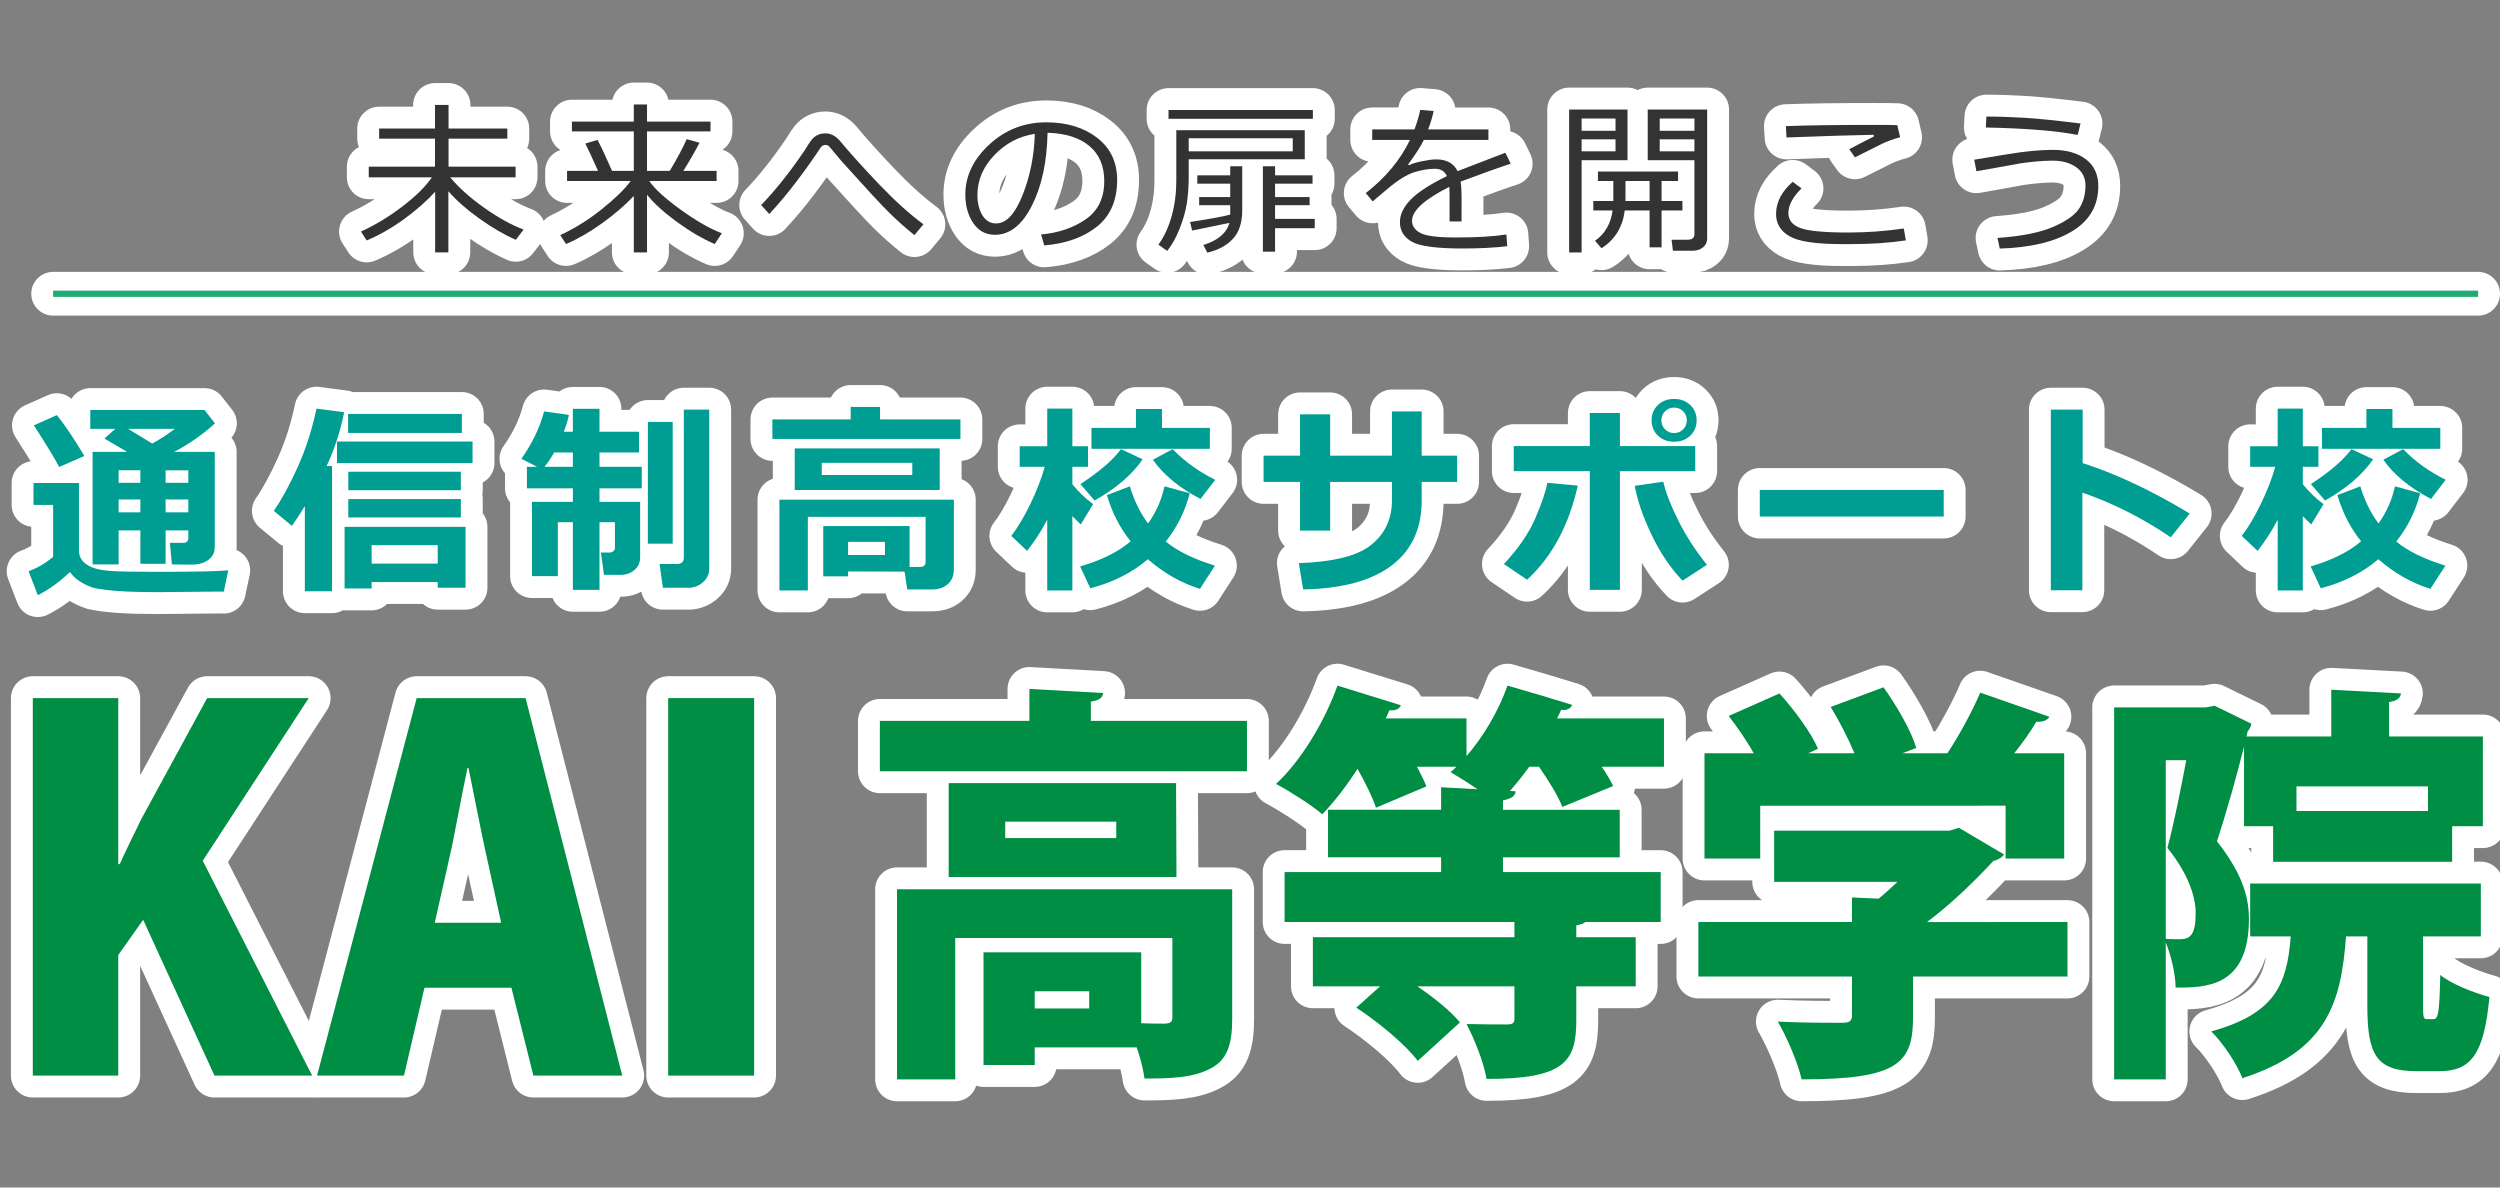 <?xml version="1.0" encoding="utf-8"?>
<!-- Generator: Adobe Illustrator 15.1.0, SVG Export Plug-In . SVG Version: 6.00 Build 0)  -->
<!DOCTYPE svg PUBLIC "-//W3C//DTD SVG 1.1//EN" "http://www.w3.org/Graphics/SVG/1.1/DTD/svg11.dtd">
<svg version="1.1" id="レイヤー_1" xmlns="http://www.w3.org/2000/svg" xmlns:xlink="http://www.w3.org/1999/xlink" x="0px"
	 y="0px" width="400px" height="190px" viewBox="0 0 400 190" enable-background="new 0 0 400 190" xml:space="preserve">
<rect x="0" y="0" width="400" height="190" fill="#808080" stroke="none"/>
<g>
	<g>
		<g>
			<path fill="none" stroke="#FFFFFF" stroke-width="7" stroke-linecap="round" stroke-linejoin="round" d="M36.524,91.253
				l-0.721,3.413c-0.171-0.011-0.395-0.016-0.673-0.016l-10.014,0.096c-4.742,0-8.145-0.235-10.206-0.705
				c-1.709-0.577-2.948-1.416-3.717-2.516c-1.677,1.591-3.392,2.825-5.143,3.701l-1.474-3.829c1.453-0.544,2.761-1.313,3.925-2.307
				v-8.299h-3.14v-3.509h7.274v10.831c0,0.609,0.179,1.135,0.537,1.578s0.889,0.809,1.594,1.098c0.705,0.288,1.72,0.478,3.044,0.568
				c1.324,0.091,3.808,0.136,7.45,0.136C31.071,91.494,34.826,91.414,36.524,91.253z M13.5,72.957l-4.038,1.762
				c-0.427-0.908-1.773-3.129-4.038-6.665l3.669-1.634C10.312,67.894,11.781,70.073,13.5,72.957z M30.131,84.861h-3.637v5.351
				h-4.038v-5.351H18.98v5.447h-4.166V72.3h5.527c-0.363-0.225-1.576-0.935-3.637-2.131l1.747-1.554h-4.005v-3.012h18.281
				l1.667,2.131c-1.901,1.752-4.081,3.274-6.537,4.566h6.505v15.188c0,0.908-0.347,1.61-1.042,2.107s-1.56,0.745-2.595,0.745H30.66
				l-3.156-0.032l-0.32-3.445h2.099c0.566,0,0.85-0.261,0.85-0.785V84.861z M22.457,77.25v-2.003H18.98v2.003H22.457z M18.98,81.977
				h3.477V79.91H18.98V81.977z M20.486,68.615l3.877,2.355c1.228-0.673,2.43-1.458,3.605-2.355H20.486z M26.494,75.248v2.003h3.637
				v-2.003H26.494z M26.494,81.977h3.637V79.91h-3.637V81.977z"/>
			<path fill="none" stroke="#FFFFFF" stroke-width="7" stroke-linecap="round" stroke-linejoin="round" d="M53.132,94.602h-4.358
				V80.967c-0.545,0.93-1.234,1.987-2.067,3.172l-2.9-2.403c1.239-1.773,2.513-4.106,3.821-7.001
				c1.308-2.895,2.31-6.013,3.004-9.356l4.438,0.577c-0.62,3.065-1.554,5.934-2.804,8.604h0.865V94.602z M75.61,74.094H53.917
				v-3.445H75.61V74.094z M70.035,93.128H59.46v1.025h-4.326V84.3h19.354v9.742h-4.454V93.128z M73.896,69.271H55.695v-3.044h18.201
				V69.271z M73.736,78.436H55.728v-2.964h18.008V78.436z M73.736,82.794H55.728v-2.948h18.008V82.794z M59.46,90.18h10.574v-2.964
				H59.46V90.18z"/>
			<path fill="none" stroke="#FFFFFF" stroke-width="7" stroke-linecap="round" stroke-linejoin="round" d="M102.424,89.123
				c0,0.887-0.31,1.583-0.929,2.091c-0.62,0.507-1.33,0.761-2.131,0.761h-2.724l-0.497-3.573h1.442c0.203,0,0.387-0.072,0.553-0.216
				c0.166-0.144,0.248-0.301,0.248-0.472v-4.166h-2.467v10.831h-4.262V83.547h-2.403v8.636h-4.134V80.294h6.537v-2.163h-7.354
				v-3.445h1.618l-2.5-1.282c1.72-2.425,2.932-4.951,3.637-7.579l3.973,0.561c-0.182,0.844-0.454,1.741-0.817,2.691h1.442V65.41
				h4.262v3.669h6.329v3.317h-6.329v2.291h6.761v3.445h-6.761v2.163h6.505V89.123z M91.658,74.687v-2.291h-2.996
				c-0.47,0.833-0.983,1.597-1.538,2.291H91.658z M107.631,86.992h-3.973V67.509h3.973V86.992z M113.479,90.997
				c0,0.854-0.336,1.576-1.009,2.163c-0.673,0.587-1.442,0.881-2.307,0.881h-4.102l-0.528-3.797h2.691
				c0.791,0,1.186-0.331,1.186-0.993V65.539h4.07V90.997z"/>
			<path fill="none" stroke="#FFFFFF" stroke-width="7" stroke-linecap="round" stroke-linejoin="round" d="M153.671,70.233h-30.089
				v-3.125h12.529v-2.002h4.694v2.002h12.865V70.233z M144.731,91.462l-9.037-0.032v0.785h-3.973v-8.043h13.811v6.537h1.667
				c0.598,0,0.897-0.267,0.897-0.801v-7.21h-18.841v11.776h-4.55V79.942h27.91v11.215c0,0.961-0.321,1.728-0.961,2.299
				c-0.641,0.571-1.469,0.857-2.483,0.857h-4.005L144.731,91.462z M150.355,78.404h-23.2v-6.665h23.2V78.404z M145.965,76v-1.938
				h-14.483V76H145.965z M141.591,88.802v-2.099h-5.896v2.099H141.591z"/>
			<path fill="none" stroke="#FFFFFF" stroke-width="7" stroke-linecap="round" stroke-linejoin="round" d="M167.556,83.163
				c-0.929,1.773-2.002,3.434-3.22,4.982l-2.531-2.403c1.003-1.282,2.021-2.985,3.052-5.111c1.031-2.125,1.797-4.106,2.299-5.944
				h-4.005v-3.285h4.406v-6.024h4.021v6.024h2.5v3.285h-2.5v2.788c0.961,1.196,2.067,2.259,3.316,3.188l-1.971,3.252
				c-0.47-0.449-0.918-0.892-1.346-1.33v11.888h-4.021V83.163z M190.355,78.917c-0.727,2.863-2.003,5.437-3.83,7.723
				c1.837,1.528,4.459,2.814,7.867,3.861l-2.403,3.717c-2.991-0.929-5.768-2.51-8.332-4.742c-2.521,2.158-5.592,3.706-9.212,4.646
				l-1.618-3.493c3.407-0.993,6.099-2.333,8.075-4.021c-1.698-2.104-2.964-4.566-3.797-7.386l3.669-1.41
				c0.694,2.297,1.666,4.278,2.916,5.944c1.292-1.816,2.168-3.797,2.627-5.944L190.355,78.917z M182.825,73.485
				c-1.698,2.467-4.262,4.668-7.69,6.601l-2.275-2.628c3.087-2.019,5.25-3.882,6.489-5.591L182.825,73.485z M193.575,71.803h-18.938
				v-3.349h7.114v-3.012h4.166v3.012h7.658V71.803z M194.44,76.77l-2.355,3.061c-3.428-1.794-5.971-3.888-7.626-6.281l3.172-1.682
				C189.543,73.843,191.813,75.478,194.44,76.77z"/>
			<path fill="none" stroke="#FFFFFF" stroke-width="7" stroke-linecap="round" stroke-linejoin="round" d="M227.471,72.909h5.672
				v4.198h-5.672v2.964c0,4.529-1.613,8.005-4.839,10.43c-3.226,2.424-7.936,3.695-14.131,3.813l-0.689-4.213
				c5.598-0.192,9.479-1.183,11.648-2.972c2.168-1.789,3.252-4.142,3.252-7.058v-2.964h-9.885v7.786h-4.823v-7.786h-5.832v-4.198
				h5.832v-6.617h4.823v6.617h9.885v-7.082h4.759V72.909z"/>
			<path fill="none" stroke="#FFFFFF" stroke-width="7" stroke-linecap="round" stroke-linejoin="round" d="M252.442,77.699
				c-1.41,6.344-4.112,11.365-8.107,15.061l-3.717-2.516c2.328-2.478,4.011-4.929,5.047-7.354s1.672-4.304,1.906-5.64
				L252.442,77.699z M259.188,94.378h-4.822V75.376h-12.161v-4.005h12.161v-5.288h4.822v5.288h12.048v4.005h-12.048V94.378z
				 M273.11,90.372l-3.909,2.532c-1.901-1.976-3.549-4.419-4.943-7.33c-1.394-2.911-2.294-5.525-2.699-7.843l4.566-0.657
				c0.373,1.666,1.169,3.725,2.387,6.176C269.729,85.702,271.263,88.076,273.11,90.372z M271.46,67.253
				c0,0.993-0.342,1.813-1.025,2.459c-0.684,0.646-1.544,0.97-2.579,0.97c-1.036,0-1.896-0.323-2.58-0.97
				c-0.684-0.646-1.025-1.466-1.025-2.459c0-0.994,0.342-1.813,1.025-2.459c0.684-0.646,1.544-0.969,2.58-0.969
				c1.035,0,1.896,0.323,2.579,0.969C271.118,65.44,271.46,66.259,271.46,67.253z M269.305,65.811
				c-0.39-0.395-0.873-0.593-1.449-0.593c-0.577,0-1.061,0.198-1.45,0.593c-0.391,0.395-0.585,0.876-0.585,1.442
				s0.194,1.047,0.585,1.442c0.39,0.395,0.873,0.593,1.45,0.593c0.576,0,1.06-0.198,1.449-0.593
				c0.391-0.395,0.585-0.876,0.585-1.442S269.695,66.206,269.305,65.811z"/>
			<path fill="none" stroke="#FFFFFF" stroke-width="7" stroke-linecap="round" stroke-linejoin="round" d="M310.995,82.65h-29.432
				v-4.262h29.432V82.65z"/>
			<path fill="none" stroke="#FFFFFF" stroke-width="7" stroke-linecap="round" stroke-linejoin="round" d="M350.354,82.169
				l-3.028,3.797c-4.55-3.087-9.267-5.469-14.147-7.146v15.622h-5.047V65.539h5.095v8.556
				C338.632,75.835,344.341,78.527,350.354,82.169z"/>
			<path fill="none" stroke="#FFFFFF" stroke-width="7" stroke-linecap="round" stroke-linejoin="round" d="M364.431,83.163
				c-0.929,1.773-2.003,3.434-3.221,4.982l-2.531-2.403c1.004-1.282,2.021-2.985,3.053-5.111c1.03-2.125,1.797-4.106,2.299-5.944
				h-4.006v-3.285h4.406v-6.024h4.021v6.024h2.499v3.285h-2.499v2.788c0.961,1.196,2.067,2.259,3.316,3.188l-1.971,3.252
				c-0.47-0.449-0.919-0.892-1.346-1.33v11.888h-4.021V83.163z M387.229,78.917c-0.727,2.863-2.002,5.437-3.829,7.723
				c1.837,1.528,4.46,2.814,7.867,3.861l-2.403,3.717c-2.991-0.929-5.769-2.51-8.332-4.742c-2.521,2.158-5.591,3.706-9.212,4.646
				l-1.618-3.493c3.407-0.993,6.099-2.333,8.075-4.021c-1.698-2.104-2.965-4.566-3.798-7.386l3.669-1.41
				c0.694,2.297,1.667,4.278,2.916,5.944c1.293-1.816,2.169-3.797,2.628-5.944L387.229,78.917z M379.699,73.485
				c-1.698,2.467-4.262,4.668-7.69,6.601l-2.274-2.628c3.086-2.019,5.249-3.882,6.488-5.591L379.699,73.485z M390.45,71.803h-18.938
				v-3.349h7.113v-3.012h4.166v3.012h7.658V71.803z M391.315,76.77l-2.355,3.061c-3.429-1.794-5.971-3.888-7.626-6.281l3.172-1.682
				C386.418,73.843,388.688,75.478,391.315,76.77z"/>
		</g>
		<g>
			<path fill="none" stroke="#FFFFFF" stroke-width="7" stroke-linecap="round" stroke-linejoin="round" d="M58.674,38.475
				l-0.921-1.427c2.171-0.978,4.342-2.286,6.513-3.925c2.171-1.639,3.784-3.224,4.84-4.755H58.999v-1.7h10.601v-4.476h-8.94v-1.622
				h8.94v-3.776h2.167v3.776h9.407v1.622h-9.407v4.476h10.73v1.7H72.025c1.349,1.626,3.155,3.244,5.417,4.853
				c2.262,1.609,4.375,2.776,6.338,3.503l-1.259,1.648c-1.842-0.813-3.778-1.942-5.806-3.387c-2.029-1.444-3.687-2.906-4.976-4.385
				v9.783h-2.115v-9.706c-1.333,1.471-2.976,2.919-4.931,4.347C62.739,36.45,60.732,37.601,58.674,38.475z"/>
			<path fill="none" stroke="#FFFFFF" stroke-width="7" stroke-linecap="round" stroke-linejoin="round" d="M90.561,39.045
				l-0.921-1.427c2.292-1.055,4.511-2.441,6.656-4.159c2.146-1.717,3.681-3.215,4.606-4.496H90.73v-1.622h4.957
				c-0.935-2.084-1.614-3.542-2.037-4.373l1.959-0.584c0.545,1.03,1.319,2.682,2.323,4.957h3.477v-6.319h-9.9v-1.57h9.9v-2.738
				h2.115v2.738h10.159v1.57h-10.159v6.319h3.633c1.202-1.998,2.106-3.689,2.712-5.073l2.05,0.571
				c-0.692,1.358-1.553,2.859-2.582,4.502h5.32v1.622h-10.769c0.882,1.289,2.577,2.833,5.086,4.632
				c2.508,1.799,4.684,3.041,6.526,3.724l-1.142,1.726c-1.955-0.839-3.977-2.022-6.066-3.549c-2.089-1.526-3.678-2.973-4.768-4.34
				v9.226h-2.115v-9.031c-1.384,1.471-3.068,2.922-5.054,4.353C94.369,37.136,92.438,38.25,90.561,39.045z"/>
			<path fill="none" stroke="#FFFFFF" stroke-width="7" stroke-linecap="round" stroke-linejoin="round" d="M147.75,35.893
				l-1.44,1.726c-1.436-1.142-2.82-2.376-4.152-3.705c-1.332-1.328-3.832-4.033-7.5-8.116l-1.972-2.349
				c-0.156-0.173-0.354-0.259-0.597-0.259c-0.312,0-0.567,0.125-0.766,0.376c-1.038,1.601-2.294,3.376-3.769,5.326
				c-1.475,1.951-2.965,3.735-4.47,5.353l-1.297-1.44c2.284-2.361,4.58-5.246,6.89-8.654c0.545-0.882,0.938-1.477,1.181-1.784
				c0.242-0.307,0.549-0.556,0.921-0.746c0.372-0.19,0.796-0.285,1.271-0.285c0.856,0,1.618,0.381,2.284,1.142
				c1.678,2.016,3.776,4.342,6.293,6.98C143.144,32.095,145.518,34.24,147.75,35.893z"/>
			<path fill="none" stroke="#FFFFFF" stroke-width="7" stroke-linecap="round" stroke-linejoin="round" d="M167.078,39.266
				l-0.506-1.751c2.786-0.25,5.167-1.06,7.143-2.426s2.965-3.408,2.965-6.124c0-2.422-0.798-4.295-2.394-5.618
				c-1.596-1.324-3.821-2.024-6.676-2.102c-0.095,4.654-0.93,8.538-2.504,11.651c-1.575,3.114-3.547,4.671-5.917,4.671
				c-1.471,0-2.627-0.625-3.471-1.875c-0.843-1.25-1.265-2.774-1.265-4.574c0-2.967,1.28-5.633,3.841-7.999s5.592-3.549,9.096-3.549
				c3.295,0,6.012,0.824,8.148,2.472c2.137,1.648,3.205,3.899,3.205,6.753c0,3.252-1.077,5.74-3.231,7.461
				S170.546,38.98,167.078,39.266z M165.572,21.412c-2.508,0.381-4.667,1.516-6.474,3.406c-1.808,1.89-2.712,4.024-2.712,6.403
				c0,1.263,0.264,2.333,0.792,3.211c0.527,0.878,1.263,1.317,2.206,1.317c1.618,0,3.027-1.511,4.23-4.535
				C164.815,28.192,165.469,24.924,165.572,21.412z"/>
			<path fill="none" stroke="#FFFFFF" stroke-width="7" stroke-linecap="round" stroke-linejoin="round" d="M190.194,25.486v2.712
				c0,1.652-0.102,3.105-0.305,4.359c-0.203,1.254-0.58,2.582-1.129,3.983s-1.217,2.604-2.004,3.607l-1.415-0.999
				c0.926-1.28,1.635-2.809,2.128-4.586c0.493-1.778,0.74-3.657,0.74-5.638v-8.097h20.552v4.658H190.194z M186.963,19.012v-1.414
				h23.096v1.414H186.963z M190.194,24.215h16.647v-2.089h-16.647V24.215z M190.739,36.892l-0.325-1.375
				c3.235-0.493,5.376-0.887,6.423-1.181V32.83h-4.97v-1.297h4.97v-2.141h-5.268v-1.336h5.268v-1.454h1.92v7.02
				c0,1.999-0.5,3.532-1.499,4.6c-0.999,1.068-2.359,1.801-4.081,2.199l-0.648-1.219c2.327-0.718,3.719-1.899,4.178-3.542
				C196.335,35.746,194.346,36.156,190.739,36.892z M202.065,40.265V26.602h1.946v1.454h5.995v1.336h-5.995v2.141h5.527v1.297
				h-5.527v2.193h6.345v1.492h-6.345v3.75H202.065z"/>
			<path fill="none" stroke="#FFFFFF" stroke-width="7" stroke-linecap="round" stroke-linejoin="round" d="M233.85,35.438h-1.92
				v-4.255c0-0.502-0.014-0.93-0.039-1.285c-3.979,1.998-5.969,3.811-5.969,5.437c0,0.813,0.445,1.459,1.337,1.94
				c0.891,0.48,2.768,0.72,5.631,0.72c3.399,0,6.111-0.16,8.135-0.48l0.13,1.881c-2.059,0.242-4.438,0.363-7.136,0.363
				c-4.161,0-6.873-0.363-8.136-1.09s-1.895-1.765-1.895-3.114c-0.009-1.202,0.547-2.392,1.668-3.568
				c1.12-1.176,3.068-2.448,5.845-3.814c-0.354-0.779-0.99-1.168-1.907-1.168c-1.038,0-2.156,0.188-3.354,0.564
				c-1.198,0.376-2.685,1.321-4.457,2.835l-2.154,1.816l-1.115-1.323c3.165-2.457,5.527-5.294,7.084-8.512h-6.047v-1.687h6.761
				c0.397-1.029,0.704-2.067,0.921-3.114l2.154,0.182c-0.217,0.995-0.511,1.972-0.883,2.933h9.641v1.687h-10.328
				c-0.484,0.995-1.328,2.31-2.53,3.944l0.194,0.104c0.338-0.216,1.004-0.426,1.998-0.629c0.995-0.203,1.761-0.305,2.297-0.305
				c1.678,0,2.824,0.627,3.438,1.881l7.643-2.945l0.856,1.751c-1.8,0.588-4.473,1.544-8.019,2.868
				c0.104,0.648,0.155,1.466,0.155,2.452V35.438z"/>
			<path fill="none" stroke="#FFFFFF" stroke-width="7" stroke-linecap="round" stroke-linejoin="round" d="M253.061,25.629v14.766
				h-1.998V17.52h9.342v8.109H253.061z M253.061,20.932h5.424V18.96h-5.424V20.932z M258.484,22.294h-5.424v1.92h5.424V22.294z
				 M256.239,39.72l-1.038-1.194c1.592-1.107,2.53-2.725,2.816-4.853h-3.089v-1.518h3.205v-3.192h-2.465v-1.518h12.819v1.518h-2.634
				v3.192h3.334v1.518h-3.334v5.903h-1.921v-5.903h-3.97C259.626,36.338,258.385,38.354,256.239,39.72z M260.08,28.964v2.348
				c0,0.329-0.004,0.61-0.013,0.844h3.866v-3.192H260.08z M270.784,40.122h-3.113l-0.221-1.765h2.53
				c0.752,0,1.129-0.285,1.129-0.856V25.629h-7.474V17.52h9.511v20.656c0,0.563-0.219,1.027-0.655,1.395
				C272.054,39.938,271.485,40.122,270.784,40.122z M265.556,20.932h5.554V18.96h-5.554V20.932z M271.109,22.294h-5.554v1.92h5.554
				V22.294z"/>
			<path fill="none" stroke="#FFFFFF" stroke-width="7" stroke-linecap="round" stroke-linejoin="round" d="M304.93,38.461
				c-2.586,0.398-5.497,0.597-8.731,0.597h-1.531c-4.101,0-6.875-0.415-8.323-1.246c-1.449-0.83-2.174-2.02-2.174-3.568
				c0-1.886,0.887-3.603,2.66-5.151l1.414,1.051c-1.401,1.375-2.102,2.694-2.102,3.957c0,1.099,0.629,1.89,1.888,2.375
				c1.259,0.485,3.825,0.727,7.7,0.727c3.011,0,5.969-0.216,8.875-0.648L304.93,38.461z M304.021,21.97
				c-0.44,0.095-0.945,0.249-1.512,0.46s-1.035,0.407-1.407,0.584s-1.809,0.897-4.308,2.16l-0.922-1.297
				c0.865-0.467,2.185-1.15,3.958-2.05l-0.052-0.26c-3.097,0.052-7.742,0.195-13.936,0.428l-0.104-1.816
				c3.416-0.13,8.101-0.195,14.052-0.195c1.895,0,3.153,0.013,3.775,0.039L304.021,21.97z"/>
			<path fill="none" stroke="#FFFFFF" stroke-width="7" stroke-linecap="round" stroke-linejoin="round" d="M319.963,39.772
				l-0.363-1.7c3.832-0.268,6.795-0.856,8.888-1.765c2.094-0.908,3.482-1.883,4.165-2.926c0.684-1.042,1.025-2.277,1.025-3.705
				c0-1.237-0.493-2.208-1.479-2.913c-0.985-0.705-2.244-1.058-3.775-1.058c-0.822,0-1.717,0.045-2.686,0.136
				s-1.778,0.188-2.427,0.292c-0.648,0.104-3.01,0.528-7.084,1.271l-0.351-1.855l5.073-0.831c1.601-0.268,3.008-0.458,4.224-0.571
				c1.215-0.112,2.307-0.168,3.276-0.168c2.214,0,3.98,0.504,5.3,1.511c1.319,1.008,1.979,2.438,1.979,4.289
				c0,3.114-1.391,5.519-4.171,7.214C328.775,38.691,324.911,39.616,319.963,39.772z M332.887,19.764l-0.454,1.83
				c-3.4-0.666-8.3-1.064-14.701-1.193l0.091-1.752c1.903,0,3.953,0.067,6.15,0.201C326.17,18.984,329.141,19.289,332.887,19.764z"
				/>
		</g>
		
			<line fill="none" stroke="#FFFFFF" stroke-width="7" stroke-linecap="round" stroke-linejoin="round" x1="8.5" y1="47" x2="396.5" y2="47"/>
		<g>
			<g>
				<path fill="none" stroke="#FFFFFF" stroke-width="7" stroke-linecap="round" stroke-linejoin="round" d="M199.511,115.341v8.063
					h-58.734v-8.063h23.927v-5.113l11.799,0.655c-0.065,0.721-0.59,1.18-1.966,1.377v3.081H199.511z M197.151,162.996
					c0,4.13-0.787,6.621-3.54,7.998c-2.753,1.441-6.162,1.573-10.488,1.573c-0.197-1.442-0.656-3.278-1.246-4.982h-16.322v2.819
					h-8.194v-18.027h25.237v11.341c1.639,0.065,3.212,0.065,3.802,0.065c0.853-0.065,1.18-0.262,1.18-0.983v-12.717h-34.743v22.615
					h-9.308v-30.416h53.621V162.996z M151.789,125.305h36.381l0.065,15.011h-36.447V125.305z M178.6,131.466h-17.764v2.622H178.6
					V131.466z M174.273,158.604h-8.718v2.753h8.718V158.604z M188.236,125.238h-0.065v0.066h0.065V125.238z"/>
				<path fill="none" stroke="#FFFFFF" stroke-width="7" stroke-linecap="round" stroke-linejoin="round" d="M266.236,114.947v7.735
					h-9.964c0.786,1.114,1.376,2.163,1.835,3.081l-8.128,3.343c-0.655-1.704-2.229-4.261-3.736-6.424h-1.573
					c-0.983,1.376-2.032,2.688-3.081,3.867l0.918,0.065c-0.065,0.721-0.656,1.18-2.032,1.442v1.508h18.682v7.604h-18.682v2.36
					h25.237v7.997H253.65c-0.263,0.263-0.721,0.394-1.442,0.524v1.901h9.505v7.866h-9.505v5.44c0,6.621-1.901,9.374-14.355,9.374
					c-0.459-2.688-1.967-6.424-3.212-8.784c2.294,0.065,5.571,0.065,6.424,0.065c0.918,0,1.245-0.196,1.245-0.918v-5.178h-15.535
					c2.688,1.835,5.31,3.933,6.817,5.769l-6.752,6.161c-1.901-2.557-6.228-6.161-9.833-8.521l3.802-3.408h-10.75v-7.866h32.251
					v-2.426h-36.774v-7.997h25.041v-2.36h-18.093v-7.604h18.093v-3.605l5.834,0.327c-1.508-1.049-3.146-2.031-4.326-2.753
					c0.327-0.262,0.655-0.524,0.918-0.852h-6.293c0.59,1.114,1.18,2.229,1.507,3.146l-8.063,3.408
					c-0.524-1.639-1.704-3.999-2.95-6.228c-1.77,2.754-3.671,5.244-5.637,7.276c-1.771-1.508-5.179-3.671-7.408-4.851
					c3.999-3.671,7.801-10.029,9.833-15.732l10.161,3.146c-0.263,0.59-0.918,0.918-1.836,0.786l-0.59,1.312h12.914v6.03
					c2.753-3.146,5.178-7.342,6.555-11.274c3.475,0.983,6.948,2.032,10.357,3.081c-0.263,0.59-0.853,0.917-1.77,0.786
					c-0.197,0.459-0.394,0.918-0.656,1.377H266.236z"/>
				<path fill="none" stroke="#FFFFFF" stroke-width="7" stroke-linecap="round" stroke-linejoin="round" d="M330.798,147.526v8.719
					h-24.713v6.555c0,7.407-2.557,9.898-17.83,9.898c-0.59-2.688-2.36-6.752-3.802-9.243c3.671,0.197,8.85,0.197,10.16,0.197
					s1.704-0.263,1.704-1.18v-6.228h-24.582v-8.719h24.582v-3.933l4.261,0.196c1.049-0.853,2.032-1.771,3.016-2.688h-19.73v-8.194
					h28.056l1.508-0.459l7.211,4.261c-0.328,0.524-0.983,0.853-1.705,1.049c-2.753,2.95-6.489,6.687-10.619,9.768H330.798z
					 M281.634,128.91v8.456h-8.915V120.52h7.866c-1.114-2.032-2.622-4.195-3.998-5.966l8.128-3.605
					c2.36,2.622,5.048,6.228,6.162,8.85l-1.573,0.722h7.407c-0.983-2.36-2.426-5.179-3.802-7.408l8.456-3.146
					c2.098,2.95,4.392,6.883,5.244,9.702l-2.229,0.853h7.21c1.967-3.016,3.999-6.752,5.244-9.702l11.079,3.867
					c-0.394,0.656-1.246,0.853-2.098,0.787c-0.918,1.573-2.164,3.343-3.54,5.048h7.997v16.847h-9.374v-8.456H281.634z"/>
				<path fill="none" stroke="#FFFFFF" stroke-width="7" stroke-linecap="round" stroke-linejoin="round" d="M359.044,132.188
					v-12.717c-1.245,4.916-2.885,10.75-4.326,15.142c3.802,4.852,5.112,8.588,5.112,12.39c0,11.013-6.948,11.013-11.733,11.013
					c0-2.098-0.721-5.179-1.573-7.211v21.895h-8.26v-59.521h14.684l1.377-0.263l5.899,2.884c-0.065,0.459-0.327,0.918-0.59,1.181
					l-0.196,0.852h13.568v-7.473l11.145,0.59c-0.065,0.722-0.59,1.181-1.901,1.377v5.506h15.012v14.356h-4.917v5.703h-28.646v-5.703
					H359.044z M346.523,121.634v28.58c0.787,0.065,1.573,0.065,2.163,0.065c1.704,0,2.622-0.59,2.622-4.195
					c0-2.688-1.245-6.358-4.523-10.423c1.049-3.867,2.164-9.505,3.016-14.027H346.523z M387.689,160.768
					c0,2.098,0.066,2.295,0.656,2.295h0.983c0.786,0,0.983-0.918,1.114-7.08c1.704,1.442,5.44,2.885,7.866,3.54
					c-0.853,9.243-3.016,11.864-7.997,11.864h-3.672c-6.489,0-7.865-2.688-7.865-10.554V149.82h-3.409
					c-0.786,10.686-3.081,18.354-16.585,22.682c-0.852-2.229-3.146-5.703-4.981-7.474c10.095-2.818,12.127-7.342,12.717-15.208
					h-6.489v-8.456h36.905v8.456h-9.243V160.768z M388.477,125.829h-21.042v3.933h21.042V125.829z"/>
			</g>
			<g>
				<path fill="none" stroke="#FFFFFF" stroke-width="7" stroke-linecap="round" stroke-linejoin="round" d="M49.944,172.099H34.316
					l-11.409-24.927l-3.985,5.626v19.301H5.248v-60.402h13.675v26.567h0.234c1.094-2.422,2.266-4.767,3.438-7.188l10.549-19.379
					h16.253l-16.957,26.021L49.944,172.099z"/>
				<path fill="none" stroke="#FFFFFF" stroke-width="7" stroke-linecap="round" stroke-linejoin="round" d="M99.563,172.099H85.342
					l-3.516-14.065H67.917l-3.282,14.065H50.726l15.941-60.402h17.425L99.563,172.099z M80.185,147.641l-2.657-12.111
					c-0.781-3.595-1.797-8.986-2.579-12.659h-0.156c-0.781,3.673-1.797,9.221-2.5,12.659l-2.735,12.111H80.185z"/>
				<path fill="none" stroke="#FFFFFF" stroke-width="7" stroke-linecap="round" stroke-linejoin="round" d="M106.908,111.696
					h13.753v60.402h-13.753V111.696z"/>
			</g>
		</g>
	</g>
	<g>
		<g>
			<path fill="#009E92" d="M36.524,91.253l-0.721,3.413c-0.171-0.011-0.395-0.016-0.673-0.016l-10.014,0.096
				c-4.742,0-8.145-0.235-10.206-0.705c-1.709-0.577-2.948-1.416-3.717-2.516c-1.677,1.591-3.392,2.825-5.143,3.701l-1.474-3.829
				c1.453-0.544,2.761-1.313,3.925-2.307v-8.299h-3.14v-3.509h7.274v10.831c0,0.609,0.179,1.135,0.537,1.578
				s0.889,0.809,1.594,1.098c0.705,0.288,1.72,0.478,3.044,0.568c1.324,0.091,3.808,0.136,7.45,0.136
				C31.071,91.494,34.826,91.414,36.524,91.253z M13.5,72.957l-4.038,1.762c-0.427-0.908-1.773-3.129-4.038-6.665l3.669-1.634
				C10.312,67.894,11.781,70.073,13.5,72.957z M30.131,84.861h-3.637v5.351h-4.038v-5.351H18.98v5.447h-4.166V72.3h5.527
				c-0.363-0.225-1.576-0.935-3.637-2.131l1.747-1.554h-4.005v-3.012h18.281l1.667,2.131c-1.901,1.752-4.081,3.274-6.537,4.566
				h6.505v15.188c0,0.908-0.347,1.61-1.042,2.107s-1.56,0.745-2.595,0.745H30.66l-3.156-0.032l-0.32-3.445h2.099
				c0.566,0,0.85-0.261,0.85-0.785V84.861z M22.457,77.25v-2.003H18.98v2.003H22.457z M18.98,81.977h3.477V79.91H18.98V81.977z
				 M20.486,68.615l3.877,2.355c1.228-0.673,2.43-1.458,3.605-2.355H20.486z M26.494,75.248v2.003h3.637v-2.003H26.494z
				 M26.494,81.977h3.637V79.91h-3.637V81.977z"/>
			<path fill="#009E92" d="M53.132,94.602h-4.358V80.967c-0.545,0.93-1.234,1.987-2.067,3.172l-2.9-2.403
				c1.239-1.773,2.513-4.106,3.821-7.001c1.308-2.895,2.31-6.013,3.004-9.356l4.438,0.577c-0.62,3.065-1.554,5.934-2.804,8.604
				h0.865V94.602z M75.61,74.094H53.917v-3.445H75.61V74.094z M70.035,93.128H59.46v1.025h-4.326V84.3h19.354v9.742h-4.454V93.128z
				 M73.896,69.271H55.695v-3.044h18.201V69.271z M73.736,78.436H55.728v-2.964h18.008V78.436z M73.736,82.794H55.728v-2.948h18.008
				V82.794z M59.46,90.18h10.574v-2.964H59.46V90.18z"/>
			<path fill="#009E92" d="M102.424,89.123c0,0.887-0.31,1.583-0.929,2.091c-0.62,0.507-1.33,0.761-2.131,0.761h-2.724l-0.497-3.573
				h1.442c0.203,0,0.387-0.072,0.553-0.216c0.166-0.144,0.248-0.301,0.248-0.472v-4.166h-2.467v10.831h-4.262V83.547h-2.403v8.636
				h-4.134V80.294h6.537v-2.163h-7.354v-3.445h1.618l-2.5-1.282c1.72-2.425,2.932-4.951,3.637-7.579l3.973,0.561
				c-0.182,0.844-0.454,1.741-0.817,2.691h1.442V65.41h4.262v3.669h6.329v3.317h-6.329v2.291h6.761v3.445h-6.761v2.163h6.505V89.123
				z M91.658,74.687v-2.291h-2.996c-0.47,0.833-0.983,1.597-1.538,2.291H91.658z M107.631,86.992h-3.973V67.509h3.973V86.992z
				 M113.479,90.997c0,0.854-0.336,1.576-1.009,2.163c-0.673,0.587-1.442,0.881-2.307,0.881h-4.102l-0.528-3.797h2.691
				c0.791,0,1.186-0.331,1.186-0.993V65.539h4.07V90.997z"/>
			<path fill="#009E92" d="M153.671,70.233h-30.089v-3.125h12.529v-2.002h4.694v2.002h12.865V70.233z M144.731,91.462l-9.037-0.032
				v0.785h-3.973v-8.043h13.811v6.537h1.667c0.598,0,0.897-0.267,0.897-0.801v-7.21h-18.841v11.776h-4.55V79.942h27.91v11.215
				c0,0.961-0.321,1.728-0.961,2.299c-0.641,0.571-1.469,0.857-2.483,0.857h-4.005L144.731,91.462z M150.355,78.404h-23.2v-6.665
				h23.2V78.404z M145.965,76v-1.938h-14.483V76H145.965z M141.591,88.802v-2.099h-5.896v2.099H141.591z"/>
			<path fill="#009E92" d="M167.556,83.163c-0.929,1.773-2.002,3.434-3.22,4.982l-2.531-2.403c1.003-1.282,2.021-2.985,3.052-5.111
				c1.031-2.125,1.797-4.106,2.299-5.944h-4.005v-3.285h4.406v-6.024h4.021v6.024h2.5v3.285h-2.5v2.788
				c0.961,1.196,2.067,2.259,3.316,3.188l-1.971,3.252c-0.47-0.449-0.918-0.892-1.346-1.33v11.888h-4.021V83.163z M190.355,78.917
				c-0.727,2.863-2.003,5.437-3.83,7.723c1.837,1.528,4.459,2.814,7.867,3.861l-2.403,3.717c-2.991-0.929-5.768-2.51-8.332-4.742
				c-2.521,2.158-5.592,3.706-9.212,4.646l-1.618-3.493c3.407-0.993,6.099-2.333,8.075-4.021c-1.698-2.104-2.964-4.566-3.797-7.386
				l3.669-1.41c0.694,2.297,1.666,4.278,2.916,5.944c1.292-1.816,2.168-3.797,2.627-5.944L190.355,78.917z M182.825,73.485
				c-1.698,2.467-4.262,4.668-7.69,6.601l-2.275-2.628c3.087-2.019,5.25-3.882,6.489-5.591L182.825,73.485z M193.575,71.803h-18.938
				v-3.349h7.114v-3.012h4.166v3.012h7.658V71.803z M194.44,76.77l-2.355,3.061c-3.428-1.794-5.971-3.888-7.626-6.281l3.172-1.682
				C189.543,73.843,191.813,75.478,194.44,76.77z"/>
			<path fill="#009E92" d="M227.471,72.909h5.672v4.198h-5.672v2.964c0,4.529-1.613,8.005-4.839,10.43
				c-3.226,2.424-7.936,3.695-14.131,3.813l-0.689-4.213c5.598-0.192,9.479-1.183,11.648-2.972c2.168-1.789,3.252-4.142,3.252-7.058
				v-2.964h-9.885v7.786h-4.823v-7.786h-5.832v-4.198h5.832v-6.617h4.823v6.617h9.885v-7.082h4.759V72.909z"/>
			<path fill="#009E92" d="M252.442,77.699c-1.41,6.344-4.112,11.365-8.107,15.061l-3.717-2.516
				c2.328-2.478,4.011-4.929,5.047-7.354s1.672-4.304,1.906-5.64L252.442,77.699z M259.188,94.378h-4.822V75.376h-12.161v-4.005
				h12.161v-5.288h4.822v5.288h12.048v4.005h-12.048V94.378z M273.11,90.372l-3.909,2.532c-1.901-1.976-3.549-4.419-4.943-7.33
				c-1.394-2.911-2.294-5.525-2.699-7.843l4.566-0.657c0.373,1.666,1.169,3.725,2.387,6.176
				C269.729,85.702,271.263,88.076,273.11,90.372z M271.46,67.253c0,0.993-0.342,1.813-1.025,2.459
				c-0.684,0.646-1.544,0.97-2.579,0.97c-1.036,0-1.896-0.323-2.58-0.97c-0.684-0.646-1.025-1.466-1.025-2.459
				c0-0.994,0.342-1.813,1.025-2.459c0.684-0.646,1.544-0.969,2.58-0.969c1.035,0,1.896,0.323,2.579,0.969
				C271.118,65.44,271.46,66.259,271.46,67.253z M269.305,65.811c-0.39-0.395-0.873-0.593-1.449-0.593
				c-0.577,0-1.061,0.198-1.45,0.593c-0.391,0.395-0.585,0.876-0.585,1.442s0.194,1.047,0.585,1.442
				c0.39,0.395,0.873,0.593,1.45,0.593c0.576,0,1.06-0.198,1.449-0.593c0.391-0.395,0.585-0.876,0.585-1.442
				S269.695,66.206,269.305,65.811z"/>
			<path fill="#009E92" d="M310.995,82.65h-29.432v-4.262h29.432V82.65z"/>
			<path fill="#009E92" d="M350.354,82.169l-3.028,3.797c-4.55-3.087-9.267-5.469-14.147-7.146v15.622h-5.047V65.539h5.095v8.556
				C338.632,75.835,344.341,78.527,350.354,82.169z"/>
			<path fill="#009E92" d="M364.431,83.163c-0.929,1.773-2.003,3.434-3.221,4.982l-2.531-2.403c1.004-1.282,2.021-2.985,3.053-5.111
				c1.03-2.125,1.797-4.106,2.299-5.944h-4.006v-3.285h4.406v-6.024h4.021v6.024h2.499v3.285h-2.499v2.788
				c0.961,1.196,2.067,2.259,3.316,3.188l-1.971,3.252c-0.47-0.449-0.919-0.892-1.346-1.33v11.888h-4.021V83.163z M387.229,78.917
				c-0.727,2.863-2.002,5.437-3.829,7.723c1.837,1.528,4.46,2.814,7.867,3.861l-2.403,3.717c-2.991-0.929-5.769-2.51-8.332-4.742
				c-2.521,2.158-5.591,3.706-9.212,4.646l-1.618-3.493c3.407-0.993,6.099-2.333,8.075-4.021c-1.698-2.104-2.965-4.566-3.798-7.386
				l3.669-1.41c0.694,2.297,1.667,4.278,2.916,5.944c1.293-1.816,2.169-3.797,2.628-5.944L387.229,78.917z M379.699,73.485
				c-1.698,2.467-4.262,4.668-7.69,6.601l-2.274-2.628c3.086-2.019,5.249-3.882,6.488-5.591L379.699,73.485z M390.45,71.803h-18.938
				v-3.349h7.113v-3.012h4.166v3.012h7.658V71.803z M391.315,76.77l-2.355,3.061c-3.429-1.794-5.971-3.888-7.626-6.281l3.172-1.682
				C386.418,73.843,388.688,75.478,391.315,76.77z"/>
		</g>
		<g>
			<path fill="#333333" d="M58.674,38.475l-0.921-1.427c2.171-0.978,4.342-2.286,6.513-3.925c2.171-1.639,3.784-3.224,4.84-4.755
				H58.999v-1.7h10.601v-4.476h-8.94v-1.622h8.94v-3.776h2.167v3.776h9.407v1.622h-9.407v4.476h10.73v1.7H72.025
				c1.349,1.626,3.155,3.244,5.417,4.853c2.262,1.609,4.375,2.776,6.338,3.503l-1.259,1.648c-1.842-0.813-3.778-1.942-5.806-3.387
				c-2.029-1.444-3.687-2.906-4.976-4.385v9.783h-2.115v-9.706c-1.333,1.471-2.976,2.919-4.931,4.347
				C62.739,36.45,60.732,37.601,58.674,38.475z"/>
			<path fill="#333333" d="M90.561,39.045l-0.921-1.427c2.292-1.055,4.511-2.441,6.656-4.159c2.146-1.717,3.681-3.215,4.606-4.496
				H90.73v-1.622h4.957c-0.935-2.084-1.614-3.542-2.037-4.373l1.959-0.584c0.545,1.03,1.319,2.682,2.323,4.957h3.477v-6.319h-9.9
				v-1.57h9.9v-2.738h2.115v2.738h10.159v1.57h-10.159v6.319h3.633c1.202-1.998,2.106-3.689,2.712-5.073l2.05,0.571
				c-0.692,1.358-1.553,2.859-2.582,4.502h5.32v1.622h-10.769c0.882,1.289,2.577,2.833,5.086,4.632
				c2.508,1.799,4.684,3.041,6.526,3.724l-1.142,1.726c-1.955-0.839-3.977-2.022-6.066-3.549c-2.089-1.526-3.678-2.973-4.768-4.34
				v9.226h-2.115v-9.031c-1.384,1.471-3.068,2.922-5.054,4.353C94.369,37.136,92.438,38.25,90.561,39.045z"/>
			<path fill="#333333" d="M147.75,35.893l-1.44,1.726c-1.436-1.142-2.82-2.376-4.152-3.705c-1.332-1.328-3.832-4.033-7.5-8.116
				l-1.972-2.349c-0.156-0.173-0.354-0.259-0.597-0.259c-0.312,0-0.567,0.125-0.766,0.376c-1.038,1.601-2.294,3.376-3.769,5.326
				c-1.475,1.951-2.965,3.735-4.47,5.353l-1.297-1.44c2.284-2.361,4.58-5.246,6.89-8.654c0.545-0.882,0.938-1.477,1.181-1.784
				c0.242-0.307,0.549-0.556,0.921-0.746c0.372-0.19,0.796-0.285,1.271-0.285c0.856,0,1.618,0.381,2.284,1.142
				c1.678,2.016,3.776,4.342,6.293,6.98C143.144,32.095,145.518,34.24,147.75,35.893z"/>
			<path fill="#333333" d="M167.078,39.266l-0.506-1.751c2.786-0.25,5.167-1.06,7.143-2.426s2.965-3.408,2.965-6.124
				c0-2.422-0.798-4.295-2.394-5.618c-1.596-1.324-3.821-2.024-6.676-2.102c-0.095,4.654-0.93,8.538-2.504,11.651
				c-1.575,3.114-3.547,4.671-5.917,4.671c-1.471,0-2.627-0.625-3.471-1.875c-0.843-1.25-1.265-2.774-1.265-4.574
				c0-2.967,1.28-5.633,3.841-7.999s5.592-3.549,9.096-3.549c3.295,0,6.012,0.824,8.148,2.472c2.137,1.648,3.205,3.899,3.205,6.753
				c0,3.252-1.077,5.74-3.231,7.461S170.546,38.98,167.078,39.266z M165.572,21.412c-2.508,0.381-4.667,1.516-6.474,3.406
				c-1.808,1.89-2.712,4.024-2.712,6.403c0,1.263,0.264,2.333,0.792,3.211c0.527,0.878,1.263,1.317,2.206,1.317
				c1.618,0,3.027-1.511,4.23-4.535C164.815,28.192,165.469,24.924,165.572,21.412z"/>
			<path fill="#333333" d="M190.194,25.486v2.712c0,1.652-0.102,3.105-0.305,4.359c-0.203,1.254-0.58,2.582-1.129,3.983
				s-1.217,2.604-2.004,3.607l-1.415-0.999c0.926-1.28,1.635-2.809,2.128-4.586c0.493-1.778,0.74-3.657,0.74-5.638v-8.097h20.552
				v4.658H190.194z M186.963,19.012v-1.414h23.096v1.414H186.963z M190.194,24.215h16.647v-2.089h-16.647V24.215z M190.739,36.892
				l-0.325-1.375c3.235-0.493,5.376-0.887,6.423-1.181V32.83h-4.97v-1.297h4.97v-2.141h-5.268v-1.336h5.268v-1.454h1.92v7.02
				c0,1.999-0.5,3.532-1.499,4.6c-0.999,1.068-2.359,1.801-4.081,2.199l-0.648-1.219c2.327-0.718,3.719-1.899,4.178-3.542
				C196.335,35.746,194.346,36.156,190.739,36.892z M202.065,40.265V26.602h1.946v1.454h5.995v1.336h-5.995v2.141h5.527v1.297
				h-5.527v2.193h6.345v1.492h-6.345v3.75H202.065z"/>
			<path fill="#333333" d="M233.85,35.438h-1.92v-4.255c0-0.502-0.014-0.93-0.039-1.285c-3.979,1.998-5.969,3.811-5.969,5.437
				c0,0.813,0.445,1.459,1.337,1.94c0.891,0.48,2.768,0.72,5.631,0.72c3.399,0,6.111-0.16,8.135-0.48l0.13,1.881
				c-2.059,0.242-4.438,0.363-7.136,0.363c-4.161,0-6.873-0.363-8.136-1.09s-1.895-1.765-1.895-3.114
				c-0.009-1.202,0.547-2.392,1.668-3.568c1.12-1.176,3.068-2.448,5.845-3.814c-0.354-0.779-0.99-1.168-1.907-1.168
				c-1.038,0-2.156,0.188-3.354,0.564c-1.198,0.376-2.685,1.321-4.457,2.835l-2.154,1.816l-1.115-1.323
				c3.165-2.457,5.527-5.294,7.084-8.512h-6.047v-1.687h6.761c0.397-1.029,0.704-2.067,0.921-3.114l2.154,0.182
				c-0.217,0.995-0.511,1.972-0.883,2.933h9.641v1.687h-10.328c-0.484,0.995-1.328,2.31-2.53,3.944l0.194,0.104
				c0.338-0.216,1.004-0.426,1.998-0.629c0.995-0.203,1.761-0.305,2.297-0.305c1.678,0,2.824,0.627,3.438,1.881l7.643-2.945
				l0.856,1.751c-1.8,0.588-4.473,1.544-8.019,2.868c0.104,0.648,0.155,1.466,0.155,2.452V35.438z"/>
			<path fill="#333333" d="M253.061,25.629v14.766h-1.998V17.52h9.342v8.109H253.061z M253.061,20.932h5.424V18.96h-5.424V20.932z
				 M258.484,22.294h-5.424v1.92h5.424V22.294z M256.239,39.72l-1.038-1.194c1.592-1.107,2.53-2.725,2.816-4.853h-3.089v-1.518
				h3.205v-3.192h-2.465v-1.518h12.819v1.518h-2.634v3.192h3.334v1.518h-3.334v5.903h-1.921v-5.903h-3.97
				C259.626,36.338,258.385,38.354,256.239,39.72z M260.08,28.964v2.348c0,0.329-0.004,0.61-0.013,0.844h3.866v-3.192H260.08z
				 M270.784,40.122h-3.113l-0.221-1.765h2.53c0.752,0,1.129-0.285,1.129-0.856V25.629h-7.474V17.52h9.511v20.656
				c0,0.563-0.219,1.027-0.655,1.395C272.054,39.938,271.485,40.122,270.784,40.122z M265.556,20.932h5.554V18.96h-5.554V20.932z
				 M271.109,22.294h-5.554v1.92h5.554V22.294z"/>
			<path fill="#333333" d="M304.93,38.461c-2.586,0.398-5.497,0.597-8.731,0.597h-1.531c-4.101,0-6.875-0.415-8.323-1.246
				c-1.449-0.83-2.174-2.02-2.174-3.568c0-1.886,0.887-3.603,2.66-5.151l1.414,1.051c-1.401,1.375-2.102,2.694-2.102,3.957
				c0,1.099,0.629,1.89,1.888,2.375c1.259,0.485,3.825,0.727,7.7,0.727c3.011,0,5.969-0.216,8.875-0.648L304.93,38.461z
				 M304.021,21.97c-0.44,0.095-0.945,0.249-1.512,0.46s-1.035,0.407-1.407,0.584s-1.809,0.897-4.308,2.16l-0.922-1.297
				c0.865-0.467,2.185-1.15,3.958-2.05l-0.052-0.26c-3.097,0.052-7.742,0.195-13.936,0.428l-0.104-1.816
				c3.416-0.13,8.101-0.195,14.052-0.195c1.895,0,3.153,0.013,3.775,0.039L304.021,21.97z"/>
			<path fill="#333333" d="M319.963,39.772l-0.363-1.7c3.832-0.268,6.795-0.856,8.888-1.765c2.094-0.908,3.482-1.883,4.165-2.926
				c0.684-1.042,1.025-2.277,1.025-3.705c0-1.237-0.493-2.208-1.479-2.913c-0.985-0.705-2.244-1.058-3.775-1.058
				c-0.822,0-1.717,0.045-2.686,0.136s-1.778,0.188-2.427,0.292c-0.648,0.104-3.01,0.528-7.084,1.271l-0.351-1.855l5.073-0.831
				c1.601-0.268,3.008-0.458,4.224-0.571c1.215-0.112,2.307-0.168,3.276-0.168c2.214,0,3.98,0.504,5.3,1.511
				c1.319,1.008,1.979,2.438,1.979,4.289c0,3.114-1.391,5.519-4.171,7.214C328.775,38.691,324.911,39.616,319.963,39.772z
				 M332.887,19.764l-0.454,1.83c-3.4-0.666-8.3-1.064-14.701-1.193l0.091-1.752c1.903,0,3.953,0.067,6.15,0.201
				C326.17,18.984,329.141,19.289,332.887,19.764z"/>
		</g>
		<line fill="none" stroke="#22AA73" stroke-miterlimit="10" x1="8.5" y1="47" x2="396.5" y2="47"/>
		<g>
			<g>
				<path fill="#008D44" d="M199.511,115.341v8.063h-58.734v-8.063h23.927v-5.113l11.799,0.655c-0.065,0.721-0.59,1.18-1.966,1.377
					v3.081H199.511z M197.151,162.996c0,4.13-0.787,6.621-3.54,7.998c-2.753,1.441-6.162,1.573-10.488,1.573
					c-0.197-1.442-0.656-3.278-1.246-4.982h-16.322v2.819h-8.194v-18.027h25.237v11.341c1.639,0.065,3.212,0.065,3.802,0.065
					c0.853-0.065,1.18-0.262,1.18-0.983v-12.717h-34.743v22.615h-9.308v-30.416h53.621V162.996z M151.789,125.305h36.381
					l0.065,15.011h-36.447V125.305z M178.6,131.466h-17.764v2.622H178.6V131.466z M174.273,158.604h-8.718v2.753h8.718V158.604z
					 M188.236,125.238h-0.065v0.066h0.065V125.238z"/>
				<path fill="#008D44" d="M266.236,114.947v7.735h-9.964c0.786,1.114,1.376,2.163,1.835,3.081l-8.128,3.343
					c-0.655-1.704-2.229-4.261-3.736-6.424h-1.573c-0.983,1.376-2.032,2.688-3.081,3.867l0.918,0.065
					c-0.065,0.721-0.656,1.18-2.032,1.442v1.508h18.682v7.604h-18.682v2.36h25.237v7.997H253.65
					c-0.263,0.263-0.721,0.394-1.442,0.524v1.901h9.505v7.866h-9.505v5.44c0,6.621-1.901,9.374-14.355,9.374
					c-0.459-2.688-1.967-6.424-3.212-8.784c2.294,0.065,5.571,0.065,6.424,0.065c0.918,0,1.245-0.196,1.245-0.918v-5.178h-15.535
					c2.688,1.835,5.31,3.933,6.817,5.769l-6.752,6.161c-1.901-2.557-6.228-6.161-9.833-8.521l3.802-3.408h-10.75v-7.866h32.251
					v-2.426h-36.774v-7.997h25.041v-2.36h-18.093v-7.604h18.093v-3.605l5.834,0.327c-1.508-1.049-3.146-2.031-4.326-2.753
					c0.327-0.262,0.655-0.524,0.918-0.852h-6.293c0.59,1.114,1.18,2.229,1.507,3.146l-8.063,3.408
					c-0.524-1.639-1.704-3.999-2.95-6.228c-1.77,2.754-3.671,5.244-5.637,7.276c-1.771-1.508-5.179-3.671-7.408-4.851
					c3.999-3.671,7.801-10.029,9.833-15.732l10.161,3.146c-0.263,0.59-0.918,0.918-1.836,0.786l-0.59,1.312h12.914v6.03
					c2.753-3.146,5.178-7.342,6.555-11.274c3.475,0.983,6.948,2.032,10.357,3.081c-0.263,0.59-0.853,0.917-1.77,0.786
					c-0.197,0.459-0.394,0.918-0.656,1.377H266.236z"/>
				<path fill="#008D44" d="M330.798,147.526v8.719h-24.713v6.555c0,7.407-2.557,9.898-17.83,9.898
					c-0.59-2.688-2.36-6.752-3.802-9.243c3.671,0.197,8.85,0.197,10.16,0.197s1.704-0.263,1.704-1.18v-6.228h-24.582v-8.719h24.582
					v-3.933l4.261,0.196c1.049-0.853,2.032-1.771,3.016-2.688h-19.73v-8.194h28.056l1.508-0.459l7.211,4.261
					c-0.328,0.524-0.983,0.853-1.705,1.049c-2.753,2.95-6.489,6.687-10.619,9.768H330.798z M281.634,128.91v8.456h-8.915V120.52
					h7.866c-1.114-2.032-2.622-4.195-3.998-5.966l8.128-3.605c2.36,2.622,5.048,6.228,6.162,8.85l-1.573,0.722h7.407
					c-0.983-2.36-2.426-5.179-3.802-7.408l8.456-3.146c2.098,2.95,4.392,6.883,5.244,9.702l-2.229,0.853h7.21
					c1.967-3.016,3.999-6.752,5.244-9.702l11.079,3.867c-0.394,0.656-1.246,0.853-2.098,0.787c-0.918,1.573-2.164,3.343-3.54,5.048
					h7.997v16.847h-9.374v-8.456H281.634z"/>
				<path fill="#008D44" d="M359.044,132.188v-12.717c-1.245,4.916-2.885,10.75-4.326,15.142c3.802,4.852,5.112,8.588,5.112,12.39
					c0,11.013-6.948,11.013-11.733,11.013c0-2.098-0.721-5.179-1.573-7.211v21.895h-8.26v-59.521h14.684l1.377-0.263l5.899,2.884
					c-0.065,0.459-0.327,0.918-0.59,1.181l-0.196,0.852h13.568v-7.473l11.145,0.59c-0.065,0.722-0.59,1.181-1.901,1.377v5.506
					h15.012v14.356h-4.917v5.703h-28.646v-5.703H359.044z M346.523,121.634v28.58c0.787,0.065,1.573,0.065,2.163,0.065
					c1.704,0,2.622-0.59,2.622-4.195c0-2.688-1.245-6.358-4.523-10.423c1.049-3.867,2.164-9.505,3.016-14.027H346.523z
					 M387.689,160.768c0,2.098,0.066,2.295,0.656,2.295h0.983c0.786,0,0.983-0.918,1.114-7.08c1.704,1.442,5.44,2.885,7.866,3.54
					c-0.853,9.243-3.016,11.864-7.997,11.864h-3.672c-6.489,0-7.865-2.688-7.865-10.554V149.82h-3.409
					c-0.786,10.686-3.081,18.354-16.585,22.682c-0.852-2.229-3.146-5.703-4.981-7.474c10.095-2.818,12.127-7.342,12.717-15.208
					h-6.489v-8.456h36.905v8.456h-9.243V160.768z M388.477,125.829h-21.042v3.933h21.042V125.829z"/>
			</g>
			<g>
				<path fill="#008D44" d="M49.944,172.099H34.316l-11.409-24.927l-3.985,5.626v19.301H5.248v-60.402h13.675v26.567h0.234
					c1.094-2.422,2.266-4.767,3.438-7.188l10.549-19.379h16.253l-16.957,26.021L49.944,172.099z"/>
				<path fill="#008D44" d="M99.563,172.099H85.342l-3.516-14.065H67.917l-3.282,14.065H50.726l15.941-60.402h17.425L99.563,172.099
					z M80.185,147.641l-2.657-12.111c-0.781-3.595-1.797-8.986-2.579-12.659h-0.156c-0.781,3.673-1.797,9.221-2.5,12.659
					l-2.735,12.111H80.185z"/>
				<path fill="#008D44" d="M106.908,111.696h13.753v60.402h-13.753V111.696z"/>
			</g>
		</g>
	</g>
</g>
</svg>
